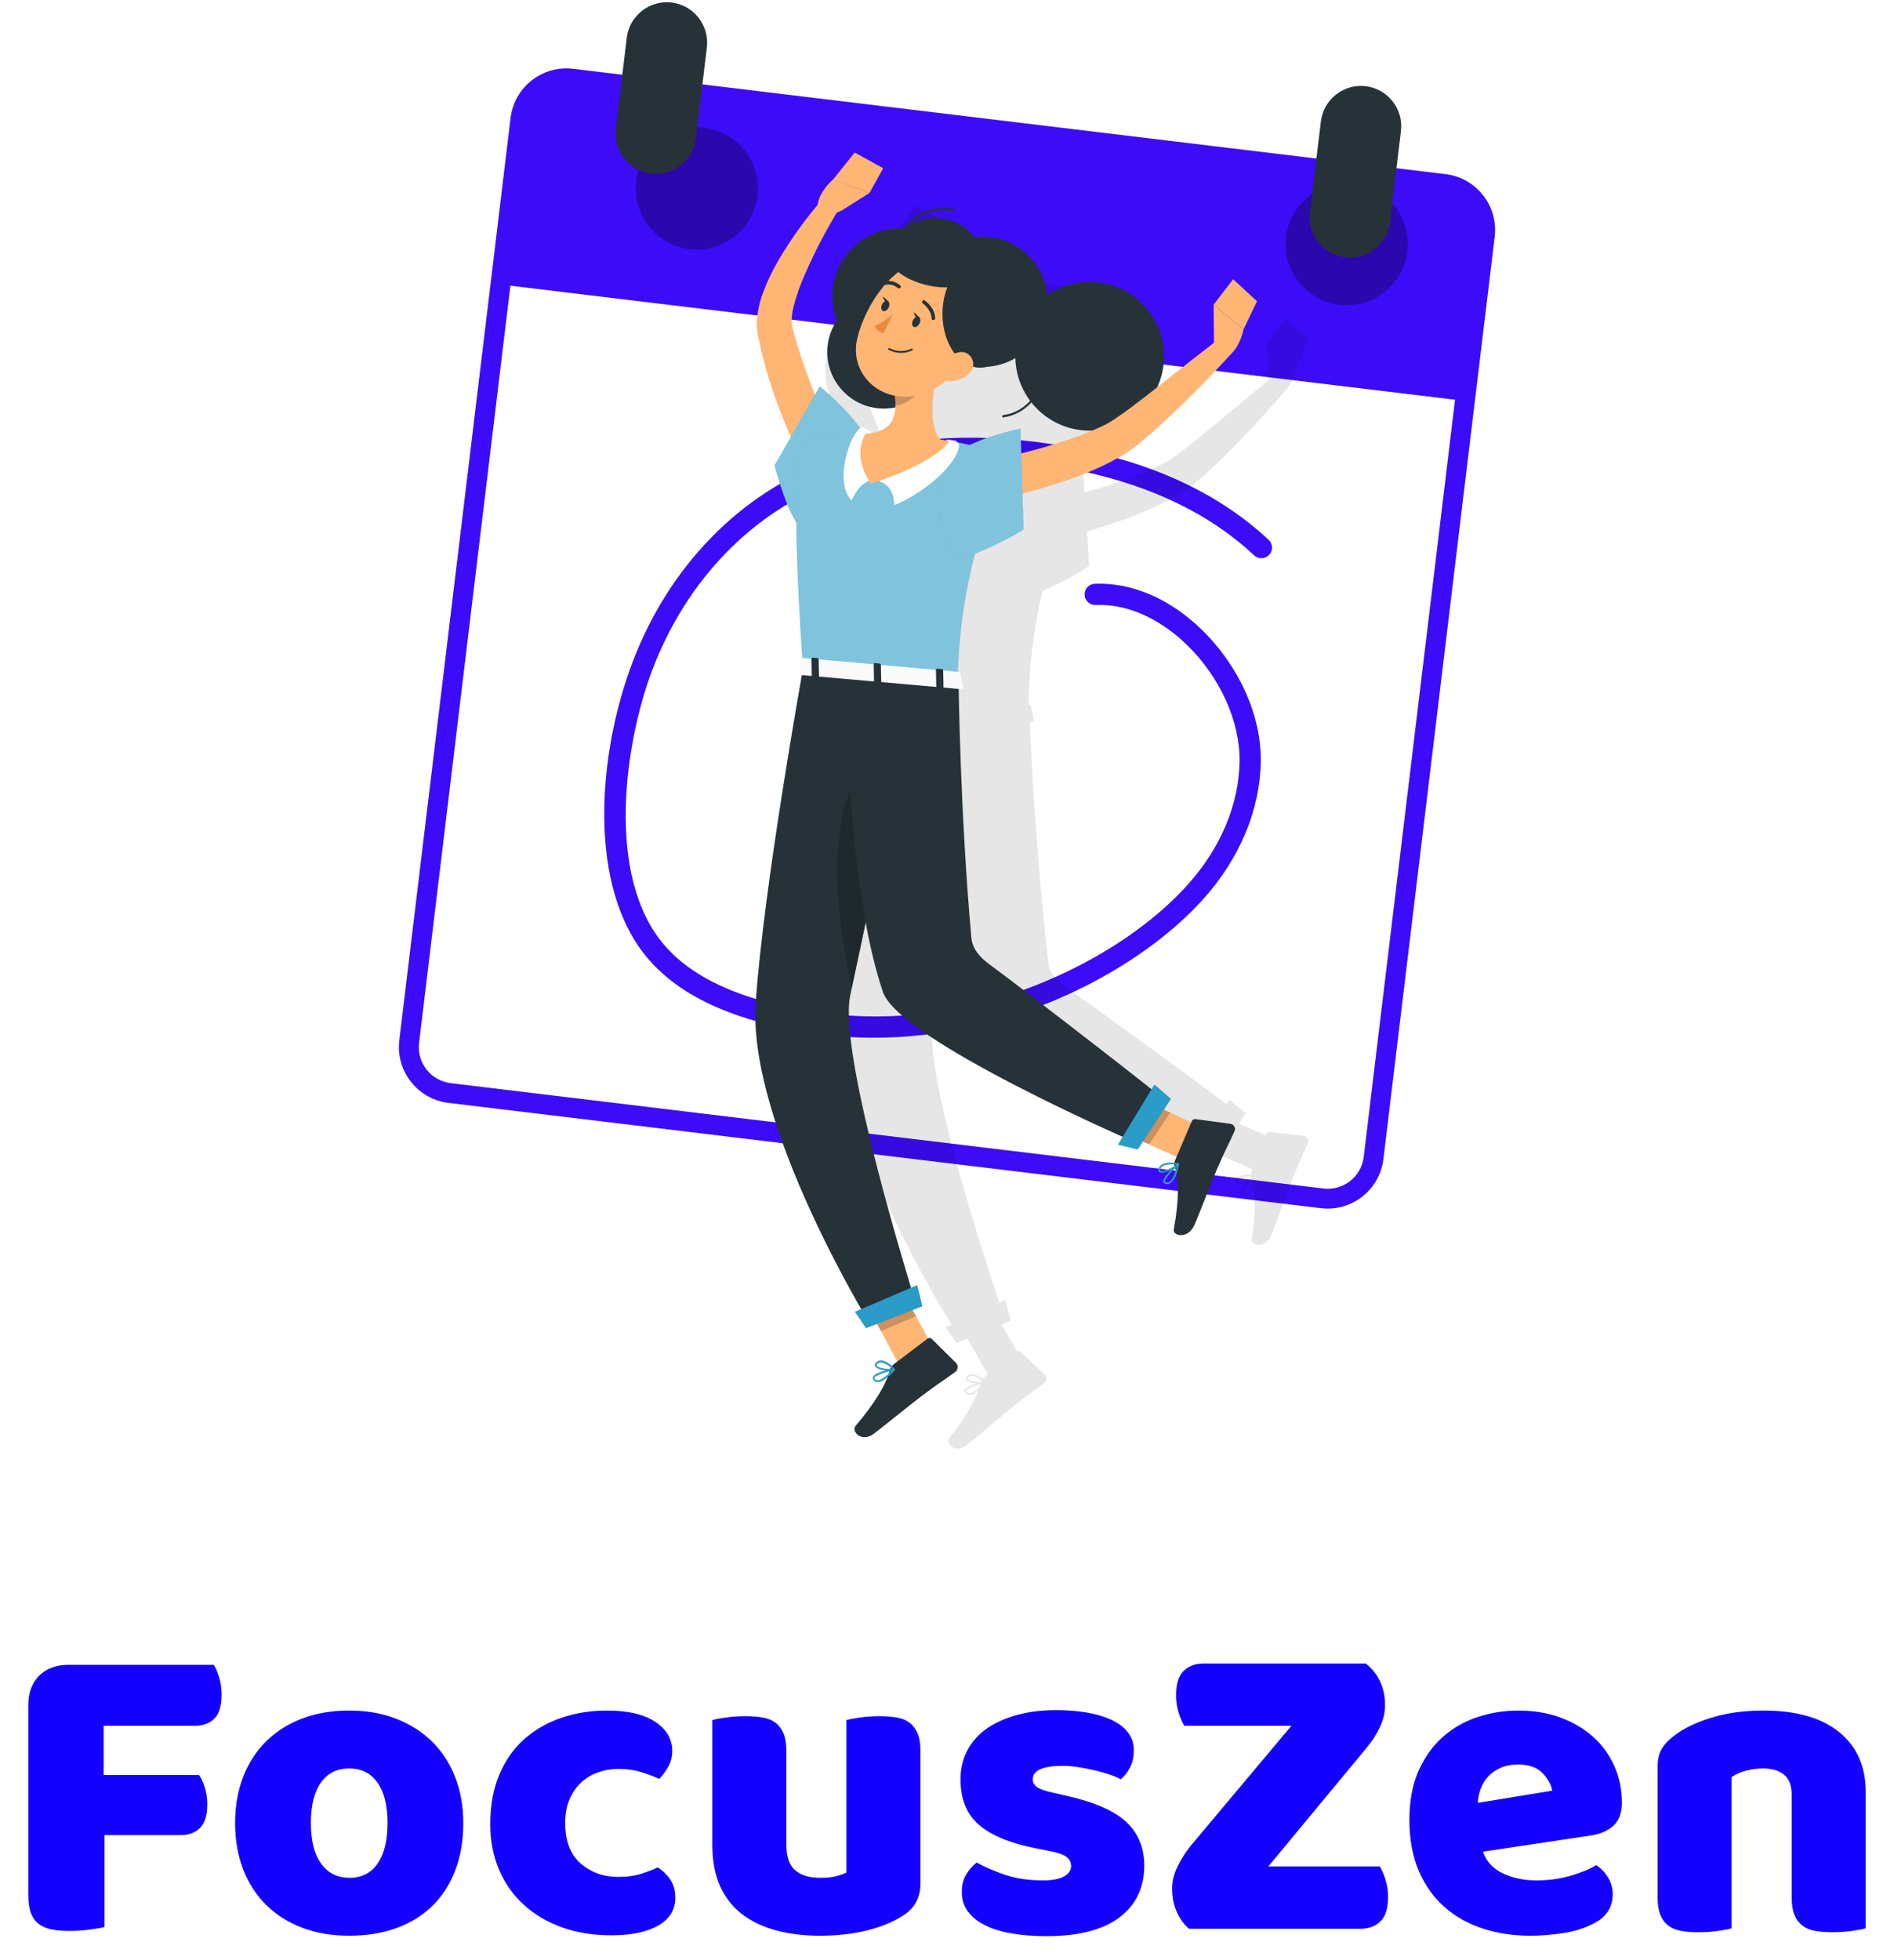 <svg width="261" height="270" viewBox="0 0 261 270" fill="none" xmlns="http://www.w3.org/2000/svg">
    <rect x="71.357" y="58.305" width="10.79" height="1" transform="rotate(-83.13 71.357 58.305)" fill="#2B9BC7"/>
    <rect x="64.441" y="72.955" width="4.022" height="1" transform="rotate(-83.12 64.441 72.955)" fill="#2B9BC7"/>
    <path d="M182.036 166.424L61.772 151.913C57.54 151.389 54.526 147.546 55.023 143.311L70.362 16.222C70.887 11.99 74.729 8.975 78.965 9.473L199.228 23.99C203.462 24.512 206.478 28.357 205.977 32.593L190.638 159.676C190.117 163.909 186.272 166.926 182.036 166.424Z" fill="url(#paint0_linear_1_2)"/>
    <circle opacity="0.3" cx="96.02" cy="25.962" r="8.423" transform="rotate(-50.32 96.02 25.962)" fill="black"/>
    <circle opacity="0.3" cx="185.583" cy="33.626" r="8.423" fill="black"/>
    <path d="M200.509 55.063L187.925 159.353C187.595 162.09 185.109 164.04 182.372 163.71L62.109 149.199C59.372 148.869 57.422 146.383 57.752 143.646L70.335 39.356L200.509 55.063Z" fill="white"/>
    <path d="M89.71 23.913C86.666 23.539 84.498 20.774 84.86 17.729L86.374 5.175C86.761 2.141 89.52 -0.015 92.558 0.344C95.6 0.722 97.766 3.484 97.408 6.529L95.894 19.076C95.507 22.111 92.748 24.268 89.71 23.913Z" fill="#263238"/>
    <path d="M185.359 35.454C182.317 35.077 180.151 32.314 180.509 29.27L182.023 16.722C182.4 13.68 185.163 11.514 188.207 11.872C191.251 12.246 193.419 15.011 193.057 18.056L191.543 30.604C191.165 33.646 188.403 35.812 185.359 35.454Z" fill="#263238"/>
    <path d="M120.509 142.939C115.052 142.946 109.621 142.199 104.368 140.719C97.581 138.795 92.648 135.966 89.299 132.052C80.921 122.256 82.313 104.044 87.15 91.259C92.141 78.063 101.963 67.959 114.151 63.539C123.28 60.223 133.724 59.44 145.194 61.211C157.562 63.135 167.531 67.542 174.825 74.362C175.415 74.914 175.445 75.841 174.893 76.43C174.34 77.02 173.414 77.05 172.824 76.498C165.972 70.083 156.523 65.919 144.745 64.104C133.769 62.41 123.812 63.142 115.152 66.285C103.785 70.416 94.579 79.891 89.883 92.298C86.092 102.312 83.397 120.659 91.519 130.147C94.483 133.611 98.948 136.145 105.164 137.903C115.673 140.809 126.788 140.703 137.239 137.595C147.741 134.528 157.658 128.614 163.759 121.756C168.25 116.746 170.732 110.748 170.816 104.878C170.899 99.419 168.134 93.286 163.612 88.879C159.763 85.126 155.272 83.157 150.98 83.336C150.173 83.37 149.49 82.742 149.457 81.934C149.423 81.127 150.051 80.445 150.858 80.411C155.991 80.206 161.219 82.464 165.652 86.781C170.784 91.811 173.831 98.591 173.741 104.917C173.645 111.492 170.873 118.164 165.94 123.7C159.487 130.949 149.069 137.172 138.06 140.379C132.36 142.059 126.451 142.921 120.509 142.939Z" fill="url(#paint1_linear_1_2)"/>
    <path opacity="0.1" d="M180.355 46.719L177.09 43.871L174.581 47.328L174.767 52.409L171.778 54.873C170.585 55.873 169.398 56.868 168.198 57.849C166.999 58.831 165.818 59.819 164.625 60.768C164.028 61.255 163.432 61.717 162.835 62.173C162.239 62.628 161.636 63.058 161.11 63.398L160.725 63.629L160.25 63.873C159.929 64.027 159.608 64.207 159.288 64.348C158.646 64.649 157.96 64.951 157.273 65.227C155.907 65.772 154.508 66.285 153.084 66.747C151.885 67.145 150.672 67.497 149.447 67.837L149.261 64.546C146.944 65.081 144.691 65.866 142.544 66.888C142.025 66.785 141.479 66.689 140.915 66.599C140.795 66.466 140.631 66.379 140.453 66.356C140.177 66.317 139.921 66.291 139.741 66.278C139.6 66.269 139.46 66.3 139.337 66.368L138.618 66.285C138.059 65.604 137.704 64.779 137.592 63.905C140.676 65.272 144.246 64.962 147.048 63.084C149.299 62.669 151.137 61.045 151.827 58.863C152.607 56.633 152.411 54.179 151.288 52.101C152.861 49.383 152.84 46.026 151.233 43.327C149.626 40.629 146.685 39.011 143.545 39.098C143.182 39.106 142.819 39.14 142.461 39.2C140.332 36.573 136.564 35.972 133.724 37.808C133.794 37.725 133.852 37.648 133.922 37.571C135.205 36.16 137.239 35.512 139.593 35.756C139.634 35.759 139.675 35.746 139.706 35.72C139.737 35.693 139.757 35.655 139.76 35.614C139.764 35.574 139.751 35.533 139.724 35.502C139.698 35.47 139.66 35.451 139.619 35.448C137.168 35.197 135.064 35.877 133.692 37.372C133.449 37.652 133.234 37.955 133.05 38.277C132.89 38.277 132.729 38.277 132.562 38.277C127.55 38.413 123.596 42.585 123.729 47.598C123.757 48.7 123.99 49.788 124.415 50.805C123.613 52.066 123.208 53.539 123.254 55.033C123.363 59.2 126.83 62.489 130.997 62.378C131.507 62.364 132.014 62.299 132.511 62.186C132.479 63.834 131.78 65.265 129.349 65.714L129.413 65.49L128.13 64.918C128.065 64.964 128.002 65.013 127.944 65.066C126.315 63.054 124.46 61.237 122.414 59.652L121.811 60.774C120.585 58.086 119.527 55.324 118.642 52.505C118.533 52.153 118.398 51.703 118.379 51.594C118.36 51.485 118.379 51.37 118.327 51.254V50.85C118.339 50.202 118.421 49.557 118.571 48.926C118.919 47.477 119.385 46.059 119.963 44.685C120.534 43.255 121.182 41.824 121.888 40.419C122.593 39.014 123.273 37.699 123.992 36.384C124.265 36.29 124.525 36.163 124.768 36.006L128.264 33.664L130.016 30.309L126.167 28.327L123.363 32.016C123.363 32.016 121.567 33.664 121.439 35.441C119.542 37.811 117.853 40.339 116.39 42.998C115.555 44.523 114.866 46.123 114.331 47.778C114.034 48.697 113.838 49.645 113.747 50.606C113.747 50.876 113.747 51.139 113.747 51.415C113.751 51.702 113.77 51.989 113.805 52.274C113.877 52.758 113.975 53.238 114.1 53.711C114.876 56.96 115.923 60.139 117.23 63.212C117.692 64.316 118.173 65.393 118.674 66.465L116.621 70.314C116.621 70.314 118.045 75.343 119.707 77.832C119.835 82.066 120.207 87.878 120.99 95.865H120.926C120.72 95.865 120.553 95.948 120.56 96.077L120.63 97.93C120.63 98.052 120.784 98.149 120.97 98.162C120.207 103.236 116.544 128.184 115.973 142.06C115.415 155.756 127.482 176.541 131.126 182.475L130.304 182.853L131.844 184.996L133.307 184.386L136.123 189.326L135.61 189.737C135.532 189.8 135.463 189.873 135.404 189.955C135.013 189.587 134.518 189.347 133.987 189.268C133.746 189.26 133.513 189.353 133.345 189.525C133.101 189.756 133.133 189.948 133.204 190.07C133.364 190.359 133.961 190.513 134.564 190.571C133.871 190.776 133.101 191.084 132.947 191.449C132.888 191.573 132.903 191.719 132.986 191.828C133.1 192.015 133.299 192.135 133.518 192.149C133.954 192.11 134.363 191.925 134.679 191.623L134.872 191.456C133.872 193.868 132.487 196.101 130.773 198.07C130.195 198.775 131.639 200.322 133.268 199.019C134.898 197.717 138.304 194.785 139.51 193.817C141.473 192.251 142.294 191.738 143.872 190.526C144.054 190.38 144.166 190.164 144.179 189.932C144.192 189.7 144.107 189.472 143.943 189.307L140.607 186.183C140.479 186.065 140.289 186.044 140.139 186.131L138.471 183.232L138.002 182.423L139.285 181.885L138.516 179.075L137.694 179.453C135.77 173.558 127.238 147.756 128.553 140.706C128.617 140.36 128.688 140.007 128.752 139.654C129.265 136.896 129.81 133.932 130.362 130.91C130.995 134.039 131.853 137.117 132.928 140.122C134.974 145.639 159.018 155.923 165.401 158.572L164.792 159.644L167.467 160.208L168.108 159.124L172.599 161.048L172.406 161.542C172.37 161.633 172.346 161.728 172.336 161.825C171.776 161.764 171.209 161.859 170.7 162.101C170.481 162.224 170.32 162.429 170.251 162.671C170.161 162.992 170.289 163.12 170.418 163.178C170.944 163.225 171.471 163.087 171.906 162.787C171.393 163.339 170.86 164.019 170.918 164.391C170.937 164.52 171.03 164.626 171.156 164.66C171.368 164.735 171.602 164.714 171.797 164.602C172.159 164.338 172.427 163.965 172.56 163.538C172.592 163.461 172.618 163.377 172.644 163.3C173.01 164.942 173.01 167.496 172.483 170.754C172.342 171.633 174.459 172.005 175.229 170.068C175.999 168.131 177.5 163.916 178.071 162.479C178.995 160.144 179.463 159.271 180.233 157.437C180.319 157.229 180.302 156.993 180.187 156.8C180.072 156.606 179.873 156.479 179.649 156.455L174.992 155.936C174.78 155.916 174.581 156.035 174.498 156.231L174.44 156.378L171.611 155.159L170.751 154.787L171.65 153.338L169.391 151.471L169.026 152.112C163.951 148.263 151.391 139.128 146.977 136.043C145.694 135.164 144.642 134.08 144.462 132.559C142.782 118.247 142.057 103.255 141.896 99.445H142.115C142.352 99.445 142.531 99.323 142.467 99.175L142.057 97.296C141.987 97.183 141.862 97.117 141.73 97.122C141.795 91.824 142.443 86.549 143.661 81.392C145.9 80.449 148.048 79.3 150.076 77.96L149.806 73.194L150.21 73.085C151.75 72.642 153.277 72.135 154.804 71.597C156.33 71.058 157.825 70.436 159.294 69.743L160.41 69.21L161.507 68.626C161.879 68.44 162.239 68.203 162.598 67.985L163.143 67.664L163.74 67.254C164.428 66.752 165.09 66.214 165.722 65.643C166.325 65.105 166.922 64.566 167.493 64.02C168.654 62.93 169.764 61.814 170.861 60.685C171.957 59.556 173.022 58.414 174.068 57.265C175.114 56.117 176.172 54.943 177.186 53.737C177.949 52.814 178.459 51.709 178.668 50.529L180.355 46.719ZM133.396 189.955C133.396 189.955 133.339 189.852 133.499 189.692L133.55 189.647C133.671 189.553 133.821 189.505 133.974 189.512C134.457 189.591 134.904 189.815 135.257 190.154C135.225 190.218 135.197 190.285 135.173 190.352C134.487 190.378 133.563 190.231 133.396 189.955ZM133.525 191.911C133.378 191.903 133.245 191.821 133.172 191.693C133.147 191.647 133.147 191.592 133.172 191.546C133.209 191.477 133.259 191.416 133.319 191.366C133.874 191.037 134.479 190.801 135.109 190.667C135.109 190.769 135.058 190.878 135.026 190.988C134.41 191.591 133.878 191.931 133.538 191.911H133.525ZM170.604 162.992C170.604 162.992 170.501 162.941 170.559 162.736V162.665C170.621 162.519 170.729 162.397 170.867 162.319C171.338 162.103 171.86 162.021 172.374 162.081C172.368 162.147 172.368 162.214 172.374 162.28C171.778 162.71 170.867 163.114 170.604 162.992ZM171.759 164.436C171.623 164.5 171.465 164.5 171.329 164.436C171.276 164.424 171.237 164.38 171.233 164.327C171.229 164.252 171.242 164.177 171.271 164.108C171.602 163.527 172.019 162.999 172.509 162.543L172.605 162.845C172.512 163.46 172.206 164.023 171.739 164.436L171.759 164.436ZM151.551 58.76C150.971 60.593 149.535 62.029 147.702 62.609C150.16 60.677 151.558 57.696 151.474 54.571C151.457 53.947 151.379 53.326 151.243 52.717C152.112 54.62 152.215 56.783 151.532 58.76L151.551 58.76Z" fill="black"/>
    <path d="M111.887 66.182C110.253 63.159 108.817 60.033 107.589 56.823C106.315 53.604 105.313 50.284 104.593 46.899C104.476 46.406 104.388 45.907 104.33 45.404C104.301 45.108 104.288 44.81 104.291 44.512C104.291 44.23 104.324 43.961 104.343 43.685C104.451 42.696 104.666 41.721 104.984 40.779C105.585 39.084 106.344 37.45 107.249 35.897C108.983 32.937 110.989 30.145 113.241 27.557L115.377 29.142C114.568 30.534 113.754 31.977 113.003 33.414C112.253 34.851 111.585 36.269 110.944 37.738C110.311 39.139 109.794 40.589 109.398 42.074C109.223 42.724 109.118 43.391 109.084 44.063V44.48C109.084 44.596 109.084 44.73 109.128 44.833C109.173 44.936 109.27 45.41 109.372 45.782C110.231 48.875 111.283 51.911 112.522 54.873C113.164 56.361 113.805 57.836 114.491 59.312C115.178 60.787 115.903 62.256 116.602 63.636L111.887 66.182Z" fill="#FFB573"/>
    <path d="M120.662 64.36C121.041 59.645 112.964 53.23 112.964 53.23L106.742 64.104C106.742 64.104 108.339 70.397 110.199 72.629C112.06 74.862 120.399 67.606 120.662 64.36Z" fill="#2B9BC7"/>
    <g opacity="0.4">
        <path d="M120.662 64.36C121.041 59.645 112.964 53.23 112.964 53.23L106.742 64.104C106.742 64.104 108.339 70.397 110.199 72.629C112.06 74.862 120.399 67.606 120.662 64.36Z" fill="white"/>
    </g>
    <path d="M116.133 28.904L119.809 26.588L114.793 24.722C114.793 24.722 112.226 26.935 112.733 29.065L113.227 29.232C114.196 29.567 115.264 29.447 116.133 28.904Z" fill="#FFB573"/>
    <path d="M121.708 23.176L117.782 21.014L114.793 24.747L119.81 26.588L121.708 23.176Z" fill="#FFB573"/>
    <path d="M129.034 186.503L124.107 188.409L118.821 178.51L123.241 175.777L129.034 186.503Z" fill="#FFB573"/>
    <path d="M123.132 187.94L127.834 184.38C128 184.25 128.237 184.264 128.386 184.412L131.741 187.729C131.906 187.903 131.988 188.14 131.967 188.379C131.947 188.618 131.825 188.836 131.632 188.98C129.971 190.192 129.111 190.699 127.045 192.264C125.762 193.226 122.215 196.113 120.457 197.46C118.699 198.808 117.288 197.127 117.891 196.415C120.637 193.207 122.215 190.494 122.613 188.717C122.694 188.407 122.877 188.133 123.132 187.94Z" fill="#263238"/>
    <g opacity="0.2">
        <path d="M118.821 178.51L121.4 183.341L126.231 181.307L123.248 175.777L118.821 178.51Z" fill="black"/>
    </g>
    <circle cx="150.162" cy="49.076" r="10.245" transform="rotate(-80.78 150.162 49.076)" fill="#263238"/>
    <path d="M138.259 57.503C138.17 57.503 138.099 57.431 138.099 57.342C138.099 57.254 138.17 57.182 138.259 57.182C140.522 56.866 142.415 55.303 143.154 53.141C144.129 50.574 143.795 47.444 142.301 45.66C142.239 45.598 142.239 45.498 142.301 45.436C142.365 45.374 142.467 45.374 142.531 45.436C144.071 47.303 144.456 50.568 143.436 53.237C142.652 55.499 140.673 57.137 138.304 57.483L138.259 57.503Z" fill="#263238"/>
    <path d="M110.982 60.242C110.982 60.242 108.416 60.883 110.668 92.041L131.915 93.934C132.325 85.254 132.729 79.911 138.445 62.532C135.547 61.656 132.588 60.993 129.592 60.55C126.409 60.037 123.194 59.75 119.97 59.69C115.768 59.703 110.982 60.242 110.982 60.242Z" fill="#2B9BC7"/>
    <g opacity="0.4">
        <path d="M110.982 60.242C110.982 60.242 108.416 60.883 110.668 92.041L131.915 93.934C132.325 85.254 132.729 79.911 138.445 62.532C135.547 61.656 132.588 60.993 129.592 60.55C126.409 60.037 123.194 59.75 119.97 59.69C115.768 59.703 110.982 60.242 110.982 60.242Z" fill="white"/>
    </g>
    <circle cx="135.424" cy="41.581" r="8.962" fill="#263238"/>
    <circle cx="128.868" cy="36.891" r="6.871" fill="#263238"/>
    <path d="M123.896 35.762C123.814 35.763 123.745 35.702 123.735 35.621C123.423 33.78 124.001 31.9 125.294 30.553C126.751 29.058 128.944 28.41 131.472 28.738C131.515 28.742 131.554 28.764 131.58 28.798C131.607 28.832 131.619 28.875 131.613 28.917C131.6 29.004 131.521 29.066 131.433 29.058C129.009 28.744 126.911 29.353 125.525 30.777C124.303 32.054 123.756 33.833 124.05 35.576C124.061 35.663 124.001 35.742 123.915 35.756L123.896 35.762Z" fill="#263238"/>
    <circle cx="121.798" cy="48.489" r="7.794" fill="#263238"/>
    <circle cx="124.082" cy="40.817" r="9.379" fill="#263238"/>
    <path d="M129.605 49.606C128.72 52.653 127.604 58.285 129.605 60.55C129.605 60.55 128.476 63.623 122.709 63.116C116.365 62.551 119.957 59.697 119.957 59.697C123.492 59.177 123.633 56.605 123.242 54.141L129.605 49.606Z" fill="#FFB573"/>
    <path opacity="0.2" d="M126.982 51.453L123.209 54.128C123.309 54.703 123.358 55.284 123.357 55.867C124.691 55.796 126.642 54.507 126.905 53.134C127.03 52.583 127.056 52.014 126.982 51.453Z" fill="black"/>
    <path d="M134.397 46.616C131.742 51.107 130.709 53.031 127.155 54.231C121.805 56.002 116.891 51.755 118.142 46.571C119.284 41.901 123.44 35.352 128.913 35.833C131.37 36.035 133.546 37.497 134.664 39.694C135.782 41.892 135.681 44.511 134.397 46.616Z" fill="#FFB573"/>
    <ellipse cx="135.051" cy="43.229" rx="5.177" ry="7.416" fill="#263238"/>
    <path d="M129.599 31.83C133.281 32.548 135.943 34.813 135.539 36.891C135.135 38.97 131.825 40.099 128.136 39.367C124.448 38.636 121.792 36.384 122.196 34.306C122.6 32.227 125.91 31.137 129.599 31.83Z" fill="#263238"/>
    <path d="M110.668 92.041C110.668 92.041 105.215 122.192 104.137 138.172C103.015 154.8 119.687 182.039 119.687 182.039L125.904 178.639C126.032 178.735 115.402 145.332 117.166 137.12C120.913 119.671 126.224 93.427 126.224 93.427L110.668 92.041Z" fill="#263238"/>
    <path d="M127.109 179.934L119.341 182.95L117.808 180.691L126.397 177.016L127.109 179.934Z" fill="#2B9BC7"/>
    <path opacity="0.2" d="M119.796 103.807C122.035 100.702 123.427 100.965 124.248 103.133C122.42 112.063 119.655 125.49 117.397 136.055C115.71 127.953 112.868 113.359 119.796 103.807Z" fill="black"/>
    <path d="M166.684 155.756L163.765 160.125L152.584 154.961L155.509 150.592L166.684 155.756Z" fill="#FFB573"/>
    <path d="M161.911 159.868L164.234 154.441C164.319 154.239 164.53 154.12 164.747 154.152L169.539 154.794C169.771 154.821 169.976 154.959 170.091 155.163C170.205 155.367 170.214 155.614 170.116 155.827C169.269 157.706 168.763 158.585 167.743 160.959C167.101 162.428 165.472 166.687 164.606 168.714C163.74 170.742 161.578 170.254 161.744 169.356C162.508 165.327 162.463 162.299 161.879 160.728C161.783 160.447 161.794 160.141 161.911 159.868Z" fill="#263238"/>
    <g opacity="0.2">
        <path d="M152.59 154.961L158.351 157.623L161.276 153.254L155.516 150.592L152.59 154.961Z" fill="black"/>
    </g>
    <path d="M116.544 92.567C116.544 92.567 116.448 121.32 121.676 136.652C123.934 143.285 156.285 157.289 156.285 157.289L160.866 151.862C161.321 151.952 142.089 137.075 136.36 132.841C135.077 131.898 134.006 130.744 133.858 129.172C132.306 112.018 132.094 93.953 132.094 93.953L116.544 92.567Z" fill="#263238"/>
    <path d="M161.366 151.374L156.792 158.341L154.046 157.681L159.089 149.379L161.366 151.374Z" fill="#2B9BC7"/>
    <path d="M162.027 161.927C161.879 162.367 161.593 162.747 161.212 163.011C161.003 163.126 160.753 163.141 160.532 163.05C160.406 163.009 160.313 162.9 160.295 162.768C160.205 162.081 162.072 160.445 162.284 160.266C162.328 160.235 162.387 160.235 162.431 160.266C162.476 160.285 162.503 160.333 162.496 160.381C162.387 160.91 162.23 161.427 162.027 161.927ZM160.603 162.492C160.566 162.561 160.551 162.639 160.558 162.716C160.562 162.772 160.601 162.818 160.654 162.832C160.794 162.9 160.957 162.9 161.097 162.832C161.501 162.62 161.886 161.837 162.162 160.715C161.554 161.223 161.028 161.823 160.603 162.492Z" fill="#2B9BC7"/>
    <path d="M162.489 160.381L162.457 160.426C161.937 160.92 160.346 161.754 159.807 161.498C159.679 161.44 159.551 161.299 159.654 160.971C159.735 160.727 159.907 160.523 160.135 160.401C160.924 159.945 162.348 160.221 162.406 160.227C162.448 160.237 162.483 160.269 162.495 160.311C162.499 160.334 162.497 160.359 162.489 160.381ZM159.923 160.946C159.921 160.969 159.921 160.993 159.923 161.016C159.852 161.234 159.923 161.273 159.961 161.286C160.289 161.433 161.482 160.907 162.11 160.426C161.495 160.309 160.859 160.369 160.276 160.599C160.123 160.67 160 160.793 159.929 160.946H159.923Z" fill="#2B9BC7"/>
    <path d="M126.706 44.563C126.513 44.942 126.161 45.147 125.91 45.019C125.66 44.891 125.622 44.487 125.814 44.108C126.007 43.73 126.366 43.524 126.61 43.653C126.853 43.781 126.905 44.185 126.706 44.563Z" fill="#263238"/>
    <path d="M122.446 42.382C122.254 42.755 121.894 42.96 121.651 42.831C121.407 42.703 121.362 42.299 121.554 41.92C121.747 41.542 122.106 41.343 122.35 41.471C122.594 41.6 122.638 42.004 122.446 42.382Z" fill="#263238"/>
    <path d="M122.446 41.548L121.676 40.817C121.676 40.817 121.779 41.767 122.446 41.548Z" fill="#263238"/>
    <path d="M123.088 43.229C122.316 43.916 121.452 44.493 120.521 44.942C120.765 45.421 121.209 45.767 121.734 45.885L123.088 43.229Z" fill="#ED893E"/>
    <path d="M123.023 48.419C122.826 48.349 122.633 48.268 122.446 48.175C122.388 48.142 122.365 48.069 122.395 48.008C122.426 47.948 122.499 47.923 122.561 47.951C123.501 48.463 124.629 48.494 125.596 48.034C125.654 48 125.729 48.02 125.762 48.079C125.796 48.137 125.776 48.212 125.718 48.246C124.879 48.663 123.908 48.726 123.023 48.419Z" fill="#263238"/>
    <path d="M133.473 51.505C132.727 52.178 131.746 52.533 130.741 52.493C129.406 52.422 129.162 51.12 129.894 50.087C130.535 49.157 132.03 48.073 133.198 48.65C133.71 48.918 134.052 49.427 134.108 50.003C134.164 50.578 133.925 51.143 133.473 51.505Z" fill="#FFB573"/>
    <path d="M128.54 44.07C128.437 44.036 128.367 43.941 128.367 43.832C128.367 42.678 127.174 41.812 127.167 41.799C127.113 41.761 127.076 41.703 127.065 41.638C127.054 41.572 127.07 41.505 127.11 41.452C127.19 41.342 127.344 41.316 127.456 41.395C127.514 41.439 128.874 42.427 128.867 43.832C128.867 43.97 128.755 44.082 128.617 44.082L128.54 44.07Z" fill="#263238"/>
    <path d="M121.849 39.252C121.742 39.221 121.668 39.123 121.668 39.011C121.668 38.9 121.742 38.801 121.849 38.771C122.629 38.577 123.454 38.778 124.056 39.31C124.104 39.355 124.131 39.417 124.131 39.483C124.131 39.548 124.104 39.611 124.056 39.656C124.01 39.704 123.946 39.731 123.88 39.731C123.813 39.731 123.749 39.704 123.703 39.656C123.219 39.246 122.567 39.096 121.952 39.252C121.918 39.258 121.883 39.258 121.849 39.252Z" fill="#263238"/>
    <path d="M135.475 63.668C136.938 63.36 138.503 63.026 140.004 62.641C141.505 62.256 143.026 61.878 144.495 61.429C145.964 60.98 147.439 60.499 148.863 59.972C149.582 59.703 150.275 59.414 150.961 59.119C151.314 58.978 151.603 58.805 151.975 58.651L152.475 58.414L152.873 58.189C153.431 57.855 154.072 57.407 154.695 56.97C155.317 56.534 155.978 56.059 156.574 55.572C157.857 54.622 159.089 53.647 160.346 52.653C161.604 51.659 162.867 50.684 164.118 49.676L167.923 46.719L169.732 48.644C168.654 49.862 167.531 51.023 166.415 52.197C165.299 53.371 164.144 54.507 162.983 55.642C161.822 56.778 160.641 57.894 159.416 58.991C158.807 59.543 158.178 60.082 157.537 60.62C156.871 61.194 156.175 61.732 155.452 62.231L154.81 62.635L154.239 62.956C153.861 63.161 153.482 63.398 153.097 63.597L151.943 64.174L150.781 64.694C149.223 65.368 147.657 65.977 146.066 66.484C144.475 66.991 142.891 67.478 141.287 67.889C139.683 68.299 138.08 68.665 136.392 68.954L135.475 63.668Z" fill="#FFB573"/>
    <path d="M132.55 77.011C138.323 74.772 141.05 72.925 141.05 72.925L140.626 59.049C140.626 59.049 134.038 60.274 130.189 63.328C127.802 65.207 130.189 77.928 132.55 77.011Z" fill="#2B9BC7"/>
    <g opacity="0.4">
        <path d="M132.55 77.011C138.323 74.772 141.05 72.925 141.05 72.925L140.626 59.049C140.626 59.049 134.038 60.274 130.189 63.328C127.802 65.207 130.189 77.928 132.55 77.011Z" fill="white"/>
    </g>
    <path d="M120.675 66.182C120.675 66.182 123.19 66.343 123.241 69.576C126.596 68.293 131.472 64.546 132.139 61.647C132.19 61.432 132.15 61.205 132.029 61.021C131.907 60.836 131.715 60.71 131.498 60.672C131.215 60.627 130.952 60.595 130.766 60.575C130.593 60.559 130.42 60.599 130.272 60.691L126.237 63.154L120.675 66.182Z" fill="white"/>
    <path d="M119.084 62.571L120.079 59.453L118.744 58.811C117.051 59.748 114.895 66.51 117.372 68.941C118.731 65.733 120.675 66.163 120.675 66.163L119.084 62.571Z" fill="white"/>
    <path d="M129.592 60.556C126.41 60.037 123.194 59.75 119.97 59.697L119.328 59.697C118.43 61.089 117.962 63.546 120.008 66.631C120.008 66.631 128.348 64.123 130.875 60.749C130.439 60.678 130.016 60.646 129.592 60.556Z" fill="#FFB573"/>
    <path d="M122.087 189.865C121.753 190.169 121.325 190.35 120.874 190.378C120.646 190.362 120.441 190.232 120.329 190.032C120.263 189.91 120.263 189.762 120.329 189.64C120.63 188.967 122.946 188.556 123.203 188.511C123.257 188.504 123.31 188.529 123.338 188.575C123.37 188.617 123.37 188.675 123.338 188.717C122.958 189.138 122.539 189.522 122.087 189.865ZM120.682 189.563C120.613 189.608 120.558 189.67 120.521 189.743C120.492 189.79 120.492 189.85 120.521 189.897C120.593 190.028 120.726 190.114 120.874 190.128C121.304 190.166 122.023 189.685 122.831 188.845C122.078 188.97 121.351 189.221 120.682 189.589V189.563Z" fill="#2B9BC7"/>
    <path d="M123.267 188.736C123.253 188.739 123.237 188.739 123.222 188.736C122.581 188.89 120.881 188.736 120.599 188.203C120.534 188.075 120.509 187.876 120.759 187.639C120.942 187.467 121.188 187.378 121.439 187.395C122.299 187.434 123.248 188.486 123.287 188.531C123.308 188.568 123.308 188.615 123.287 188.653C123.292 188.682 123.285 188.712 123.267 188.736ZM120.99 187.793L120.932 187.844C120.765 187.998 120.804 188.075 120.817 188.107C120.99 188.422 122.196 188.627 122.94 188.55C122.538 188.106 122.01 187.797 121.426 187.665C121.27 187.653 121.115 187.698 120.99 187.793Z" fill="#2B9BC7"/>
    <path d="M126.712 43.73L125.936 43.005C125.936 43.005 126.038 43.967 126.712 43.73Z" fill="#263238"/>
    <path d="M132.344 92.722L132.716 94.646C132.78 94.8 132.588 94.935 132.344 94.915L110.475 92.991C110.283 92.991 110.135 92.863 110.135 92.747V90.823C110.135 90.694 110.308 90.598 110.52 90.617L132.036 92.542C132.162 92.548 132.277 92.615 132.344 92.722Z" fill="#FAFAFA"/>
    <path d="M129.24 94.864L129.817 94.915C129.932 94.915 130.022 94.877 130.022 94.8L129.971 92.305C129.971 92.234 129.875 92.163 129.759 92.157L129.182 92.106C129.066 92.106 128.977 92.144 128.977 92.221L129.028 94.717C129.028 94.787 129.124 94.858 129.24 94.864Z" fill="#263238"/>
    <path d="M112.079 93.363L112.657 93.414C112.772 93.414 112.862 93.369 112.862 93.299L112.811 90.803C112.811 90.726 112.715 90.662 112.599 90.649L112.022 90.598C111.906 90.598 111.816 90.643 111.816 90.713L111.868 93.209C111.868 93.254 111.964 93.325 112.079 93.363Z" fill="#263238"/>
    <path d="M120.656 94.101L121.234 94.152C121.349 94.152 121.445 94.107 121.439 94.037L121.388 91.541C121.388 91.471 121.291 91.4 121.182 91.394L120.605 91.342C120.49 91.342 120.393 91.381 120.4 91.451L120.445 93.947C120.451 94.004 120.567 94.088 120.656 94.101Z" fill="#263238"/>
    <path d="M167.3 47.643L167.242 41.972L171.361 45.372C171.361 45.372 170.719 48.682 168.654 49.343L167.3 47.643Z" fill="#FFB573"/>
    <path d="M169.93 38.463L173.221 41.497L171.361 45.372L167.242 41.972L169.93 38.463Z" fill="#FFB573"/>
    <g filter="url(#filter0_d_1_2)">
        <path d="M29.46 226.315C29.74 226.755 29.99 227.345 30.21 228.085C30.43 228.825 30.54 229.595 30.54 230.395C30.54 231.955 30.21 233.065 29.55 233.725C28.89 234.385 28 234.715 26.88 234.715H14.28V241.495H27.42C27.74 241.935 28.01 242.515 28.23 243.235C28.45 243.955 28.56 244.715 28.56 245.515C28.56 247.035 28.23 248.125 27.57 248.785C26.91 249.445 26.02 249.775 24.9 249.775H14.4V262.435C13.96 262.555 13.27 262.675 12.33 262.795C11.39 262.915 10.46 262.975 9.54 262.975C8.62 262.975 7.81 262.905 7.11 262.765C6.41 262.625 5.82 262.375 5.34 262.015C4.86 261.655 4.5 261.155 4.26 260.515C4.02 259.875 3.9 259.035 3.9 257.995V231.895C3.9 230.175 4.4 228.815 5.4 227.815C6.4 226.815 7.76 226.315 9.48 226.315H29.46ZM63.84 248.095C63.84 250.575 63.46 252.785 62.7 254.725C61.94 256.665 60.87 258.295 59.49 259.615C58.11 260.935 56.46 261.935 54.54 262.615C52.62 263.295 50.48 263.635 48.12 263.635C45.76 263.635 43.62 263.275 41.7 262.555C39.78 261.835 38.13 260.805 36.75 259.465C35.37 258.125 34.3 256.495 33.54 254.575C32.78 252.655 32.4 250.495 32.4 248.095C32.4 245.735 32.78 243.595 33.54 241.675C34.3 239.755 35.37 238.125 36.75 236.785C38.13 235.445 39.78 234.415 41.7 233.695C43.62 232.975 45.76 232.615 48.12 232.615C50.48 232.615 52.62 232.985 54.54 233.725C56.46 234.465 58.11 235.505 59.49 236.845C60.87 238.185 61.94 239.815 62.7 241.735C63.46 243.655 63.84 245.775 63.84 248.095ZM42.84 248.095C42.84 250.535 43.31 252.405 44.25 253.705C45.19 255.005 46.5 255.655 48.18 255.655C49.86 255.655 51.15 254.995 52.05 253.675C52.95 252.355 53.4 250.495 53.4 248.095C53.4 245.695 52.94 243.845 52.02 242.545C51.1 241.245 49.8 240.595 48.12 240.595C46.44 240.595 45.14 241.245 44.22 242.545C43.3 243.845 42.84 245.695 42.84 248.095ZM85.26 240.655C84.26 240.655 83.31 240.815 82.41 241.135C81.51 241.455 80.73 241.925 80.07 242.545C79.41 243.165 78.88 243.935 78.48 244.855C78.08 245.775 77.88 246.855 77.88 248.095C77.88 250.575 78.59 252.435 80.01 253.675C81.43 254.915 83.16 255.535 85.2 255.535C86.4 255.535 87.44 255.395 88.32 255.115C89.2 254.835 89.98 254.535 90.66 254.215C91.46 254.775 92.06 255.385 92.46 256.045C92.86 256.705 93.06 257.495 93.06 258.415C93.06 260.055 92.28 261.325 90.72 262.225C89.16 263.125 87 263.575 84.24 263.575C81.72 263.575 79.44 263.205 77.4 262.465C75.36 261.725 73.61 260.685 72.15 259.345C70.69 258.005 69.56 256.395 68.76 254.515C67.96 252.635 67.56 250.555 67.56 248.275C67.56 245.635 67.99 243.325 68.85 241.345C69.71 239.365 70.88 237.735 72.36 236.455C73.84 235.175 75.55 234.215 77.49 233.575C79.43 232.935 81.48 232.615 83.64 232.615C86.52 232.615 88.74 233.135 90.3 234.175C91.86 235.215 92.64 236.555 92.64 238.195C92.64 238.955 92.46 239.665 92.1 240.325C91.74 240.985 91.32 241.555 90.84 242.035C90.16 241.715 89.34 241.405 88.38 241.105C87.42 240.805 86.38 240.655 85.26 240.655ZM98.16 233.935C98.56 233.815 99.19 233.695 100.05 233.575C100.91 233.455 101.8 233.395 102.72 233.395C103.6 233.395 104.39 233.455 105.09 233.575C105.79 233.695 106.38 233.935 106.86 234.295C107.34 234.655 107.71 235.145 107.97 235.765C108.23 236.385 108.36 237.195 108.36 238.195V251.095C108.36 252.735 108.76 253.905 109.56 254.605C110.36 255.305 111.52 255.655 113.04 255.655C113.96 255.655 114.71 255.575 115.29 255.415C115.87 255.255 116.32 255.095 116.64 254.935V233.935C117.04 233.815 117.67 233.695 118.53 233.575C119.39 233.455 120.28 233.395 121.2 233.395C122.08 233.395 122.87 233.455 123.57 233.575C124.27 233.695 124.86 233.935 125.34 234.295C125.82 234.655 126.19 235.145 126.45 235.765C126.71 236.385 126.84 237.195 126.84 238.195V256.435C126.84 258.435 126 259.935 124.32 260.935C122.92 261.815 121.25 262.485 119.31 262.945C117.37 263.405 115.26 263.635 112.98 263.635C110.82 263.635 108.83 263.395 107.01 262.915C105.19 262.435 103.62 261.695 102.3 260.695C100.98 259.695 99.96 258.405 99.24 256.825C98.52 255.245 98.16 253.335 98.16 251.095V233.935ZM157.68 253.975C157.68 257.015 156.54 259.395 154.26 261.115C151.98 262.835 148.62 263.695 144.18 263.695C142.5 263.695 140.94 263.575 139.5 263.335C138.06 263.095 136.83 262.725 135.81 262.225C134.79 261.725 133.99 261.095 133.41 260.335C132.83 259.575 132.54 258.675 132.54 257.635C132.54 256.675 132.74 255.865 133.14 255.205C133.54 254.545 134.02 253.995 134.58 253.555C135.74 254.195 137.07 254.765 138.57 255.265C140.07 255.765 141.8 256.015 143.76 256.015C145 256.015 145.95 255.835 146.61 255.475C147.27 255.115 147.6 254.635 147.6 254.035C147.6 253.475 147.36 253.035 146.88 252.715C146.4 252.395 145.6 252.135 144.48 251.935L142.68 251.575C139.2 250.895 136.61 249.825 134.91 248.365C133.21 246.905 132.36 244.815 132.36 242.095C132.36 240.615 132.68 239.275 133.32 238.075C133.96 236.875 134.86 235.875 136.02 235.075C137.18 234.275 138.57 233.655 140.19 233.215C141.81 232.775 143.6 232.555 145.56 232.555C147.04 232.555 148.43 232.665 149.73 232.885C151.03 233.105 152.16 233.435 153.12 233.875C154.08 234.315 154.84 234.885 155.4 235.585C155.96 236.285 156.24 237.115 156.24 238.075C156.24 238.995 156.07 239.785 155.73 240.445C155.39 241.105 154.96 241.655 154.44 242.095C154.12 241.895 153.64 241.685 153 241.465C152.36 241.245 151.66 241.045 150.9 240.865C150.14 240.685 149.37 240.535 148.59 240.415C147.81 240.295 147.1 240.235 146.46 240.235C145.14 240.235 144.12 240.385 143.4 240.685C142.68 240.985 142.32 241.455 142.32 242.095C142.32 242.535 142.52 242.895 142.92 243.175C143.32 243.455 144.08 243.715 145.2 243.955L147.06 244.375C150.9 245.255 153.63 246.465 155.25 248.005C156.87 249.545 157.68 251.535 157.68 253.975ZM177.96 234.715H163.2C162.92 234.275 162.66 233.675 162.42 232.915C162.18 232.155 162.06 231.355 162.06 230.515C162.06 228.955 162.41 227.835 163.11 227.155C163.81 226.475 164.72 226.135 165.84 226.135H188.22C189.98 227.575 190.86 229.495 190.86 231.895C190.86 232.895 190.63 233.885 190.17 234.865C189.71 235.845 189.12 236.775 188.4 237.655L174.78 254.095H190.14C190.42 254.535 190.68 255.135 190.92 255.895C191.16 256.655 191.28 257.455 191.28 258.295C191.28 259.855 190.93 260.975 190.23 261.655C189.53 262.335 188.62 262.675 187.5 262.675H163.86C163.18 262.115 162.62 261.355 162.18 260.395C161.74 259.435 161.52 258.335 161.52 257.095C161.52 256.095 161.78 255.075 162.3 254.035C162.82 252.995 163.44 252.035 164.16 251.155L177.96 234.715ZM210.9 263.635C208.54 263.635 206.35 263.305 204.33 262.645C202.31 261.985 200.55 260.995 199.05 259.675C197.55 258.355 196.37 256.695 195.51 254.695C194.65 252.695 194.22 250.355 194.22 247.675C194.22 245.035 194.65 242.765 195.51 240.865C196.37 238.965 197.5 237.405 198.9 236.185C200.3 234.965 201.9 234.065 203.7 233.485C205.5 232.905 207.34 232.615 209.22 232.615C211.34 232.615 213.27 232.935 215.01 233.575C216.75 234.215 218.25 235.095 219.51 236.215C220.77 237.335 221.75 238.675 222.45 240.235C223.15 241.795 223.5 243.495 223.5 245.335C223.5 246.695 223.12 247.735 222.36 248.455C221.6 249.175 220.54 249.635 219.18 249.835L204.36 252.055C204.8 253.375 205.7 254.365 207.06 255.025C208.42 255.685 209.98 256.015 211.74 256.015C213.38 256.015 214.93 255.805 216.39 255.385C217.85 254.965 219.04 254.475 219.96 253.915C220.6 254.315 221.14 254.875 221.58 255.595C222.02 256.315 222.24 257.075 222.24 257.875C222.24 259.675 221.4 261.015 219.72 261.895C218.44 262.575 217 263.035 215.4 263.275C213.8 263.515 212.3 263.635 210.9 263.635ZM209.22 240.055C208.26 240.055 207.43 240.215 206.73 240.535C206.03 240.855 205.46 241.265 205.02 241.765C204.58 242.265 204.25 242.825 204.03 243.445C203.81 244.065 203.68 244.695 203.64 245.335L213.9 243.655C213.78 242.855 213.34 242.055 212.58 241.255C211.82 240.455 210.7 240.055 209.22 240.055ZM246.9 244.195C246.9 242.955 246.55 242.045 245.85 241.465C245.15 240.885 244.2 240.595 243 240.595C242.2 240.595 241.41 240.695 240.63 240.895C239.85 241.095 239.18 241.395 238.62 241.795V262.615C238.22 262.735 237.59 262.855 236.73 262.975C235.87 263.095 234.98 263.155 234.06 263.155C233.18 263.155 232.39 263.095 231.69 262.975C230.99 262.855 230.4 262.615 229.92 262.255C229.44 261.895 229.07 261.405 228.81 260.785C228.55 260.165 228.42 259.355 228.42 258.355V240.355C228.42 239.275 228.65 238.395 229.11 237.715C229.57 237.035 230.2 236.415 231 235.855C232.36 234.895 234.07 234.115 236.13 233.515C238.19 232.915 240.48 232.615 243 232.615C247.52 232.615 251 233.605 253.44 235.585C255.88 237.565 257.1 240.315 257.1 243.835V262.615C256.7 262.735 256.07 262.855 255.21 262.975C254.35 263.095 253.46 263.155 252.54 263.155C251.66 263.155 250.87 263.095 250.17 262.975C249.47 262.855 248.88 262.615 248.4 262.255C247.92 261.895 247.55 261.405 247.29 260.785C247.03 260.165 246.9 259.355 246.9 258.355V244.195Z" fill="url(#paint2_linear_1_2)"/>
    </g>
    <defs>
        <filter id="filter0_d_1_2" x="0.9" y="226.135" width="259.2" height="43.56" filterUnits="userSpaceOnUse" color-interpolation-filters="sRGB">
            <feFlood flood-opacity="0" result="BackgroundImageFix"/>
            <feColorMatrix in="SourceAlpha" type="matrix" values="0 0 0 0 0 0 0 0 0 0 0 0 0 0 0 0 0 0 127 0" result="hardAlpha"/>
            <feOffset dy="3"/>
            <feGaussianBlur stdDeviation="1.5"/>
            <feComposite in2="hardAlpha" operator="out"/>
            <feColorMatrix type="matrix" values="0 0 0 0 0 0 0 0 0 0 0 0 0 0 0 0 0 0 0.2 0"/>
            <feBlend mode="normal" in2="BackgroundImageFix" result="effect1_dropShadow_1_2"/>
            <feBlend mode="normal" in="SourceGraphic" in2="effect1_dropShadow_1_2" result="shape"/>
        </filter>
        <linearGradient id="paint0_linear_1_2" x1="92.735" y1="48.684" x2="92.735" y2="48.684" gradientUnits="userSpaceOnUse">
            <stop offset="1" stop-color="#1400FF"/>
            <stop stop-color="#6419F0"/>
        </linearGradient>
        <linearGradient id="paint1_linear_1_2" x1="106.271" y1="80.951" x2="106.271" y2="80.951" gradientUnits="userSpaceOnUse">
            <stop offset="1" stop-color="#1400FF"/>
            <stop stop-color="#6419F0"/>
        </linearGradient>
        <linearGradient id="paint2_linear_1_2" x1="257.1" y1="247.937" x2="3.9" y2="247.937" gradientUnits="userSpaceOnUse">
            <stop offset="1" stop-color="#1400FF"/>
            <stop stop-color="#6419F0"/>
        </linearGradient>
    </defs>
</svg>
